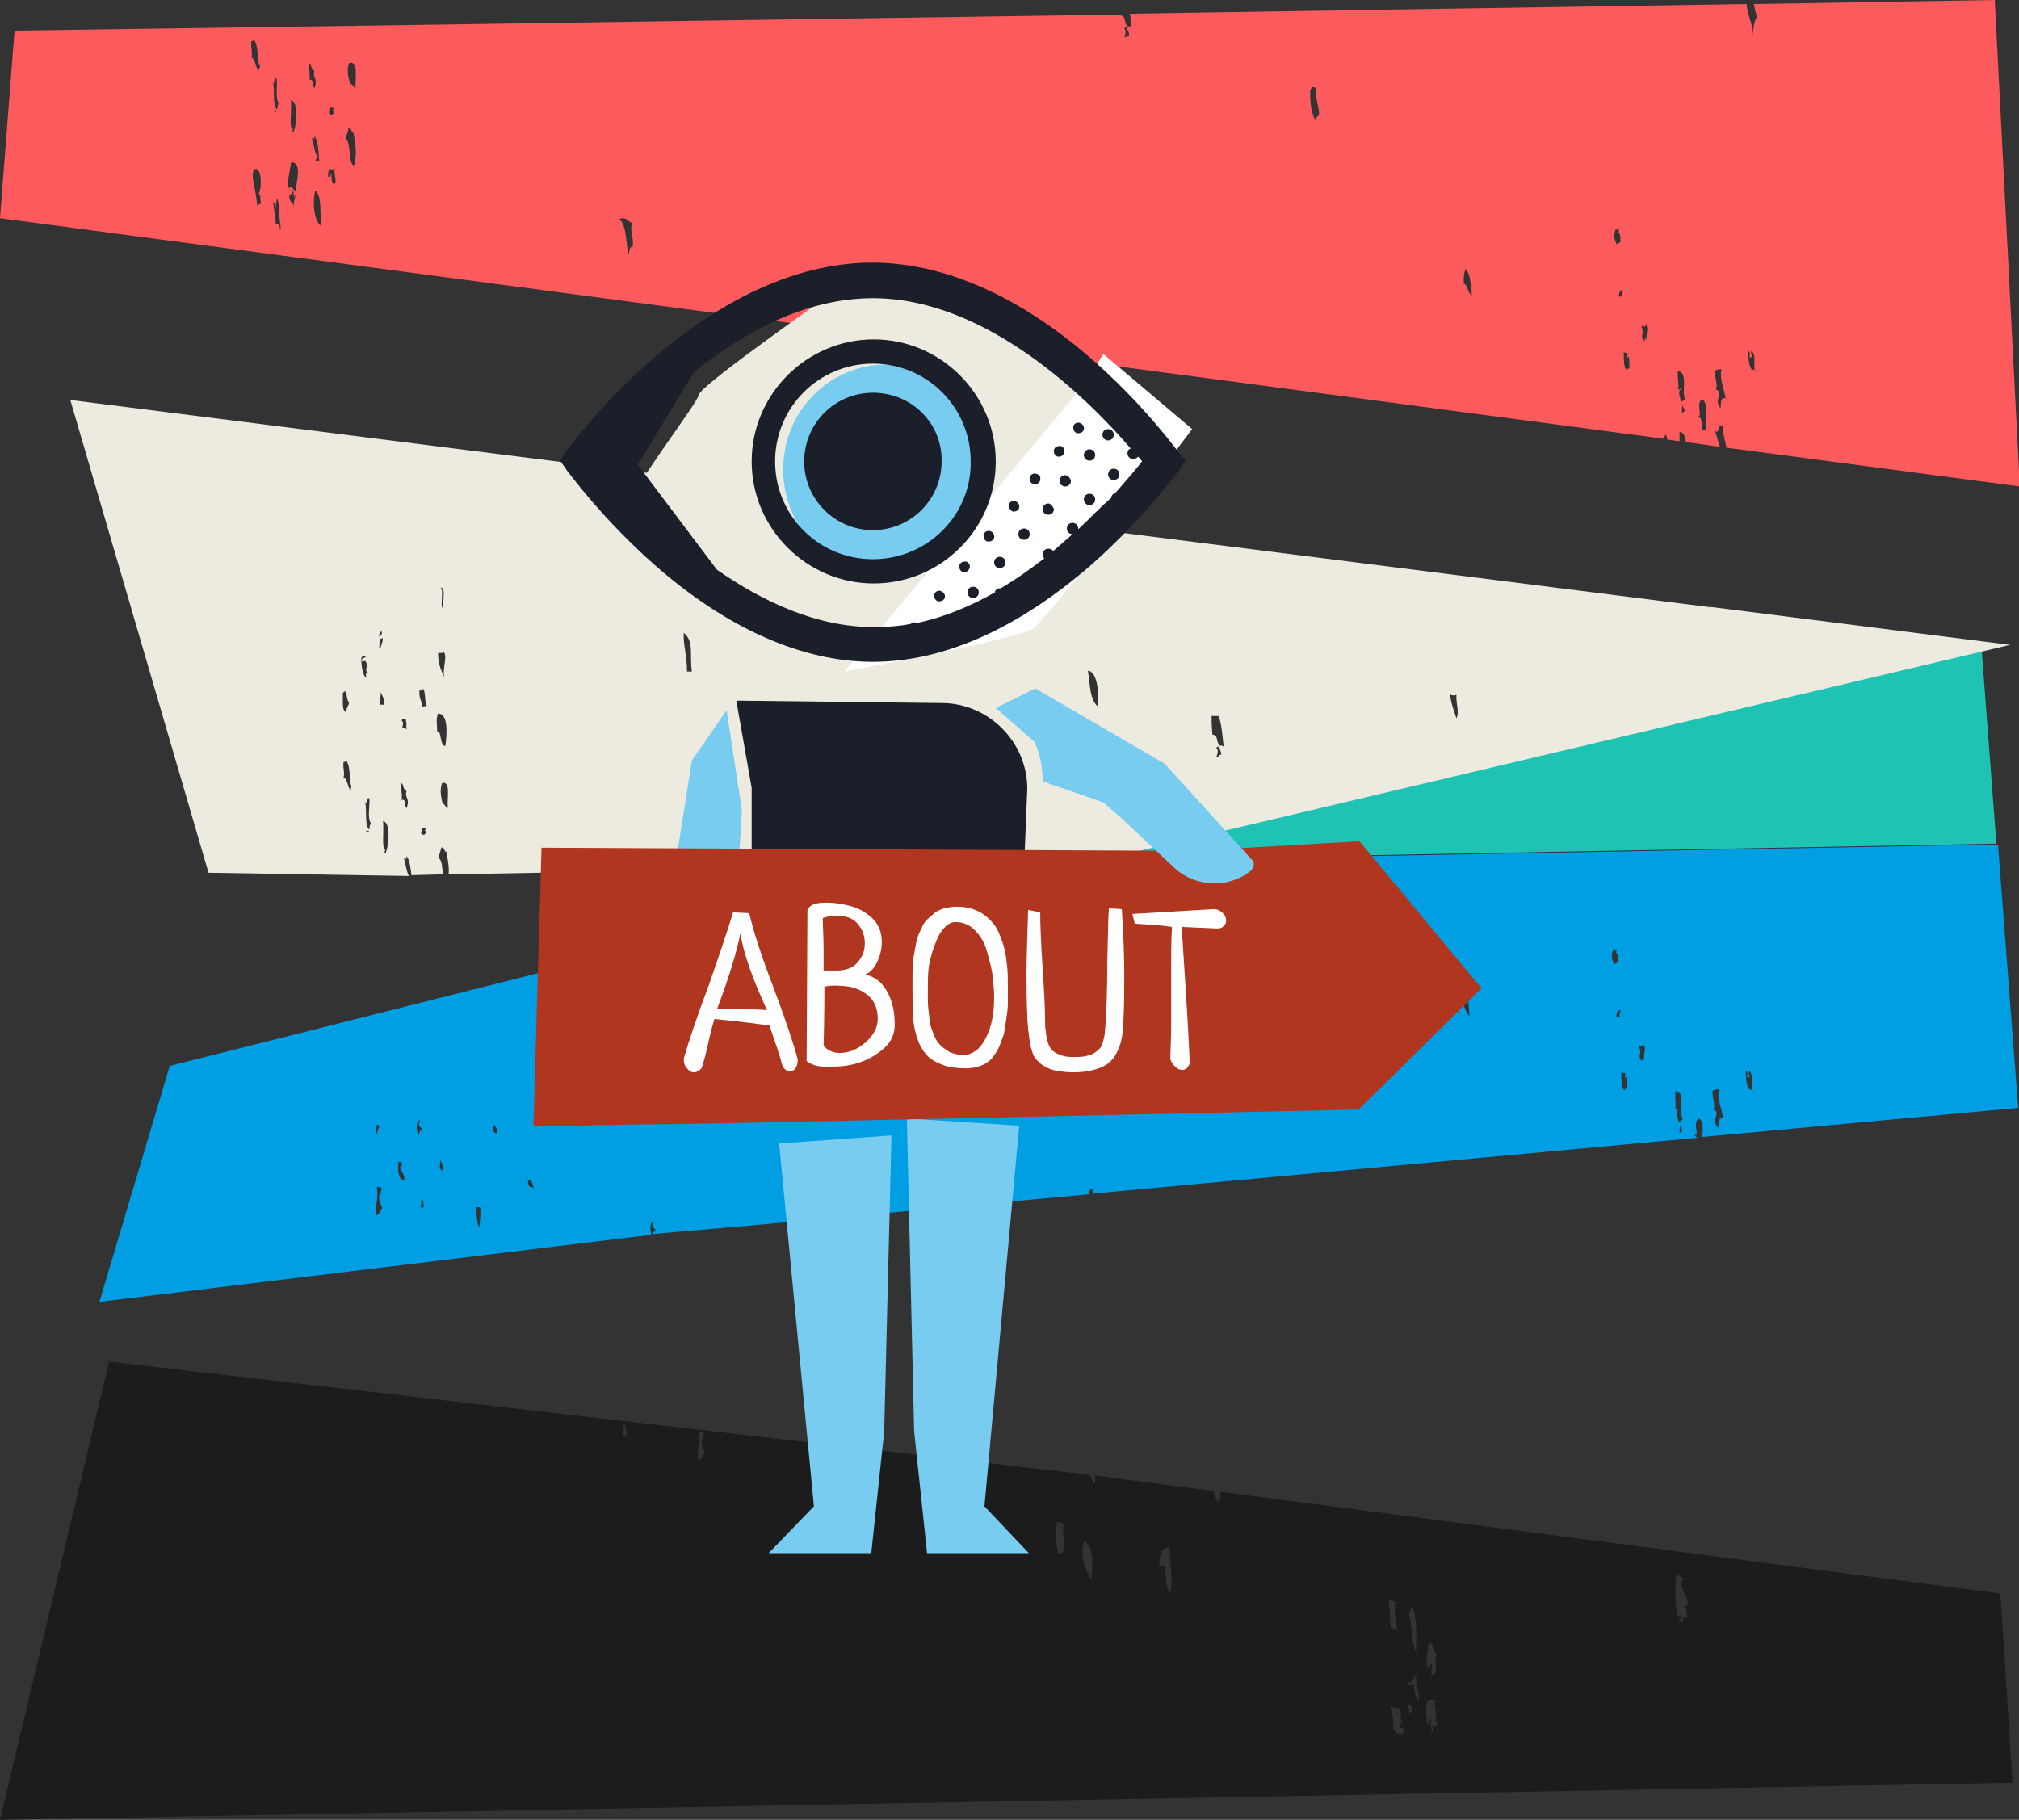 <?xml version="1.0" encoding="utf-8"?>
<!-- Generator: Adobe Illustrator 19.1.0, SVG Export Plug-In . SVG Version: 6.00 Build 0)  -->
<svg version="1.1" id="Layer_1" xmlns="http://www.w3.org/2000/svg" xmlns:xlink="http://www.w3.org/1999/xlink" x="0px" y="0px"
	 width="249.8px" height="225.2px" viewBox="0 0 249.8 225.2" style="enable-background:new 0 0 249.8 225.2;" xml:space="preserve"
	>
<rect x="0" y="0" width="249.8" height="225.2" fill="#333333" stroke="none"/>
<style type="text/css">
	.st0{fill:#1FC3B4;}
	.st1{fill:#1C1C1C;}
	.st2{fill:#009EE2;}
	.st3{fill:#EDEBE0;}
	.st4{fill:#FC5A5D;}
	.st5{fill:#FFFFFF;}
	.st6{fill:#78CCF0;}
	.st7{fill:#1A1F29;}
	.st8{fill:#B0361F;}
</style>
<g>
	<polygon class="st0" points="247,104.4 245.2,80.7 231.2,79.8 117,106.8 	"/>
	<path class="st1" d="M77.1,176.3c0.5-0.1,0.2,0.8,0.5,1c-0.1,0.3-0.3,0.4-0.5,0.4C77.2,177.1,77.2,176.8,77.1,176.3 M86.4,177.2H87
		c0.3,0.3-0.2,0.6,0.1,0.8c-0.5-0.1-0.3,1.2,0.1,1.7c-0.2,0.4-0.3,0.9-0.8,1C86.2,179.2,86.7,178.5,86.4,177.2 M130.8,188.4
		c0.4-0.1,0.6,0.1,0.9,0.2c-0.6,0.7,0.5,2.8-0.3,3.6h-0.5C130.7,190.8,130.4,189.8,130.8,188.4 M134.1,190.7c1.3,0.7,1.1,3,0.9,4.8
		C134.5,194.5,133.5,192.8,134.1,190.7 M144.7,191.5c0,2.6,0.5,2.9,0.1,5.6c-0.7-0.5-0.4-2.3-0.8-3.3c0-0.4-0.3,0.3-0.6,0
		C143.6,192.8,143.3,191.5,144.7,191.5 M172.6,198.2c-0.1,1.1,0,1.7,0.3,3.6c-0.3-0.4-0.5-0.2-0.8-0.4c-0.1-1.1-0.2-2.2-0.3-3.5
		C172.2,197.9,172.3,198.2,172.6,198.2 M173.6,213.3c-0.3-0.4-0.3,0.1-0.4,0.4c0.1,0.4,0.2-0.2,0.4,0.2v0.6
		c-0.5,0.6-0.8-0.3-1.2-0.4c0-1.4-0.1-1.8-0.3-3.1c0.2,0.4,0.6,0.4,1.2,0.4C173.3,212,173.2,212.8,173.6,213.3 M175.2,207.3
		c-0.1,1.3,0.5,2.3,0.3,3.3c-0.4-0.5-0.5-1.3-0.6-2.1c-0.3-0.1-0.9,0.3-0.8-0.4C174.8,208.4,174.6,207.9,175.2,207.3 M174.7,198.9
		c0.7,1,0.5,4.6,0.5,5.6c-0.5-0.8-0.5-3.2-0.9-5C174.7,199.7,174.3,198.8,174.7,198.9 M176.6,210.6c0.4-0.2,0.6-0.5,1-0.2
		c-0.3,0.8,0.3,1.6,0,2.5c-0.4-0.1-0.5,0.5-0.6-0.2c-0.2,0.1-0.2,0.4-0.3,0.8C176.7,213.9,176.2,211.4,176.6,210.6 M176.8,203.3
		c0.8,0.2,0.5,1.2,1,1.5c-0.5,0.6,0.1,1.6-0.3,2.5h-0.4c0-0.5,0-0.9,0.1-1.2c0-0.5-0.4,0.1-0.3,0.4
		C176.2,206.4,176.6,204.3,176.8,203.3 M207.4,195c0.2-0.6,0.4,0.5,0.9,0.2c-0.8,1.5,0.6,1.9,0.5,3.5h-0.4c0.3,0.2,0.3,0.9,0.3,1.5
		c-0.5-0.4-0.4,0.3-0.6,0.6c-0.2-0.1-0.2-0.3-0.4-0.4c0.1-0.3,0.2,0,0.4,0c0-0.6-0.5-0.7-0.5-0.2C207.2,198.5,207.2,196.4,207.4,195
		 M177.1,213.4c0.2,0.4,0.5,1-0.1,1c0.3-0.4,0-0.7,0-1.2c0.3-0.1,0.5-0.4,0.8,0C177.7,213.9,177.4,213.5,177.1,213.4 M174.7,211.9
		h-0.4c0.1-0.6-0.2-0.6,0-1C174.7,210.9,174.7,211.4,174.7,211.9 M249,220.6l-1.5-23.4L151,184.6c0,0.4,0,0.9-0.2,1.4
		c-0.3-0.4-0.5-0.9-0.7-1.5l-14.6-1.9c0,0.3,0,0.7,0,1c-0.3-0.3-0.5-0.7-0.7-1.1l-121.3-14L0,225.2L249,220.6z"/>
	<path class="st2" d="M46.6,146.9h0.5c0.3,0.3-0.2,0.6,0.1,0.8c-0.5-0.1-0.3,1.2,0.1,1.7c-0.2,0.4-0.3,0.9-0.8,1
		C46.4,149,46.9,148.2,46.6,146.9 M46.6,139.2c0.7,0.1,0,0.4,0.1,1.2C46.4,140,46.6,139.9,46.6,139.2 M49.3,143.8
		c0.3-0.1,0.5,0.1,0.4,0.6c-0.1,0-0.1-0.1-0.1-0.2c-0.4,0.6,0.6,0.9,0.4,1.9C49.2,145.9,49.2,144.6,49.3,143.8 M52,138.6
		c-0.4,0.9,0,0.6,0.3,1.3c-0.4-0.2-0.4,0.3-0.5,0.6C51.5,140,51.4,138.7,52,138.6 M52.4,149.4H52c0.1-0.2,0.2-0.5,0.1-1
		C52.4,148.5,52.4,148.9,52.4,149.4 M54.5,143.6c0.2,0.3,0.4,1,0.3,1.3C54.3,144.7,54.4,144.3,54.5,143.6 M59.4,149.4
		c0.1,0.4,0,1.8-0.1,2.5c-0.4-0.7-0.3-2.1-0.4-2.3C58.9,149.3,59.2,149.4,59.4,149.4 M61.1,139.2c0.2,0.2,0.4,0.4,0.4,1
		C61,140.3,61,139.8,61.1,139.2 M66.1,147.3c-0.3-0.9-0.6,0.2-0.8-1.2C65.9,145.9,65.9,146.7,66.1,147.3 M68.8,136.5v0.8h-0.4
		C68.4,136.8,68.4,136.5,68.8,136.5 M97.7,149v0.8h-0.4C97.3,149.3,97.3,149,97.7,149 M113.5,137.2c0.5,0.2,0.1,0.6,0.1,1.2
		C113.1,138.5,113.4,137.3,113.5,137.2 M115.7,140.4c0.5-0.1,0.2,0.8,0.5,1c-0.1,0.3-0.3,0.4-0.5,0.4
		C115.8,141.2,115.8,141,115.7,140.4 M118.5,135.2c-0.1,0.4,0,0.6-0.3,1.2C118,136.3,118.2,135.2,118.5,135.2 M181,122.4
		c0.7,0.5,0.7,1.9,0.8,3.3c-0.5-0.3-0.5-1.4-1-1.5C180.8,123.1,180.7,123.2,181,122.4 M199.6,117.5h0.4c0,0.2,0,0.3-0.1,0.4
		c0.2,0,0.3,0.3,0.3,1.2c-0.2,0-0.3,0.2-0.5,0.2C199.4,118.6,199.3,118.2,199.6,117.5 M200.5,125c0,0.3-0.2,0.4-0.1,0.8H200
		C200,125.2,200.2,125,200.5,125 M200.6,132.6c0.1,0.2,0.3,0.2,0.5,0.2c-0.1,0.4-0.1,0.9,0.1,0.4c0.1,0.1,0.1,0.8,0.1,1.5
		c-0.1,0-0.2,0-0.3,0.2C200.6,134.7,200.6,133.7,200.6,132.6 M203.3,129.2c0.4,0.5,0.1,1,0.1,1.9c-0.1,0-0.1-0.1-0.1-0.2
		c-0.1,0-0.1,0.2-0.1,0.4c-0.7-0.4,0-1-0.4-1.7C202.9,129,203.3,129.9,203.3,129.2 M207.3,135c1.3,0.2,0.4,2.4,0.9,3.6
		c-0.2,0-0.3,0.2-0.5,0.2c-0.1-0.4-0.5-1.4,0-1.5c-0.1-0.3-0.2,0.1-0.4,0C207.4,137,207.2,135.9,207.3,135 M207.8,140.2
		c0-0.4,0-0.7,0.1-1C207.9,139.8,208.5,139.8,207.8,140.2 M211.9,135c0.2-0.2,0.5-0.2,0.8-0.2c-0.3,1.1,0.3,2.3,0.5,3.6
		c-0.6-0.2-0.6,0.5-0.6,1.2c-1-1,0.4-1.9-0.6-2.3C212.3,136.6,211.8,135.9,211.9,135 M216.1,133.3h0.3c0.3,0-0.2-0.3,0-0.8
		c0.7,0.7,0.1,1.6,0.5,2.7c-0.1,0-0.1-0.2-0.1-0.4c-0.6,0.4-0.8-1-0.8-2.3C216.2,132.7,216.3,133,216.1,133.3 M80.6,152.8
		c-0.2-0.6-0.2-1.6,0.3-1.7c-0.4,0.9,0,0.6,0.3,1.3c-0.3-0.1-0.4,0.1-0.4,0.3l9.2-0.8c0-0.1,0-0.1,0-0.2c0.1,0.1,0.1,0.1,0.2,0.2
		l44.5-4.1c0-0.2,0-0.3,0-0.5c0.2,0,0.3-0.2,0.5-0.2c0.1,0.2,0.1,0.4,0.1,0.6l74.7-6.9c-0.1-0.1-0.2-0.2-0.3-0.3
		c0-0.2,0.1-0.1,0.1,0c0.4-0.1-0.4-1.6,0.4-2.1c0.6,0.4,0.5,1.3,0.4,2.3l39.1-3.6l-2.5-32.6l-124.5,2.3l-45,10.7
		c0,0.6,0.3,1,0.2,2.1c-0.5,0.1-0.4,0.5-0.5,1c-0.3-0.7-0.3-1.8-0.4-2.8l-56,14.1l-8.7,29.2L80.6,152.8z"/>
	<path class="st3" d="M43.2,86.9c-0.1,0.5-0.3,0.6-0.4,1.2c-0.6-0.1-0.3-2-0.4-2.3C43,84.9,42.8,86.8,43.2,86.9 M43.5,97.3
		c-0.1,0.2-0.1,0.3-0.1,0.6c-0.4-0.5-0.4-1.5-0.9-1.7c0.2-0.6-0.1-1,0-1.9c0.1,0,0.2,0,0.3-0.2C43.5,94.9,43.1,96.7,43.5,97.3
		 M45.1,81.2c0.5,0.3-0.5,0-0.3,0.6c0.1,0.3,0.2-0.1,0.4,0c0.5,0.7-0.2,1,0.3,1.5c0,0.2-0.1,0.1-0.1,0c-0.2,0-0.1,0.4-0.1,0.6
		c-0.5-0.4-0.6-1.8-0.6-2.3C44.7,81.3,44.8,81.2,45.1,81.2 M45.9,101.9c-0.3,0.2-0.1,1.5-0.6,1c0.1-0.4,0.2,0.2,0.4-0.2
		c-0.6-0.6-0.3-2-0.5-3.5c0.4,0.6,0-0.6,0.5-0.4C45.8,99.6,45.4,101.2,45.9,101.9 M47.1,78.1c0.4,0.2-0.1,0.6-0.1,0.8
		c0,0.2,0.3,0.2,0.3,0c0.2,0.2-0.2,1.1-0.3,1.5c-0.2-0.3,0.1-1-0.1-1.9C47,78.4,47.1,78.3,47.1,78.1 M47.5,87.3
		c-0.3-0.3-0.3,0.1-0.5-0.2c-0.1-0.7,0.2-0.9,0.1-1.5C47.3,86.2,47.6,86.4,47.5,87.3 M47.7,105.6c-0.2,0-0.1-0.4,0-0.4
		c-0.5-0.2-0.2-1.8-0.3-3.6C48.4,101.8,48.1,104.7,47.7,105.6 M49.7,96.9c0.3,0.3,0.1,0.7,0.6,1c-0.3,0.8,0.5,0.9,0,2.1
		c-0.3-0.2,0-1.2-0.6-1C49.8,98,49.5,97.6,49.7,96.9 M49.7,89.2c0-0.3,0.3-0.2,0.5-0.2c0.2,1,0,0.4,0.1,1.3
		c-0.1-0.2-0.3-0.3-0.6-0.2C49.8,90.1,50,89.3,49.7,89.2 M52.3,85.2c0.4,0.3,0.2,1.7,0.5,2.1c-0.1,0.3-0.2-0.1-0.5,0.2
		c-0.1-0.7-0.5-1.1-0.4-2.1C52.2,85.3,52.3,85.9,52.3,85.2 M54.2,88.3c1.3,0,1.1,2.6,0.9,4c-0.7,0.1-0.5-2.2-1-1.7
		C54.1,90.1,53.9,88.9,54.2,88.3 M54.7,80.8c0.1,0,0.1-0.2,0-0.2c0.9,0.2-0.1,2.3,0.3,3.3c-0.4-0.9-0.8-1.7-0.8-3.1H54.7z
		 M54.9,75.2c-0.6,0.3,0.1-2.2-0.4-2.5C55.3,72.7,54.6,75,54.9,75.2 M55.4,100c-0.3,0-0.5-0.8-0.6-0.4c-0.1-0.5-0.5-1.7-0.1-2.7
		C55.8,96.6,55.3,98.7,55.4,100 M52.7,102.9c0,0.5-0.5,0.5-0.6,0.2c0.1-0.7,0.3-0.8,0.6-0.6C52.6,102.7,52.5,102.8,52.7,102.9
		 M85.6,83.1h-0.6c0-2.1-0.5-3.3-0.4-4.8C85.9,79.4,85.3,80.9,85.6,83.1 M135.8,87.4c-1-0.9-0.9-2.6-1.2-4.4
		C135.9,83.1,136,86.4,135.8,87.4 M150.8,88.6c0.4,1.4,0.4,2.2,0.6,3.8c-0.2-0.2-0.5-0.2-0.6,0c0.1,0.4,0.3,0.5,0.3,1
		c-0.3-0.1-0.3,0.4-0.6,0.2c0.1-0.1,0.3-0.9,0-1c0-0.3,0.4-0.1,0.4-0.4c-0.5-0.4-0.1-1.2-0.9-1.3c-0.1-1.2-0.1-1.4-0.1-2.3H150.8z
		 M180.2,86c-0.1,1,0.4,2,0,2.9c-0.3-1-0.7-1.8-0.8-3.1C179.5,86.1,179.8,86.1,180.2,86 M50.6,108.4c-0.3-0.5-0.4-1.4-0.6-2.1
		c0-0.5,0.4,0.5,0.3-0.4c0.4,0.6,0.5,1.5,0.6,2.4l3.9-0.1c-0.1-0.8-0.1-1.7-0.5-2c0-0.5,0.2-0.8,0.3-1.3c0.4-0.2,0.5,0.9,0.6,0.4
		c0.2,1,0.4,2,0.3,2.9l79.1-1.4l114.1-27l-37.1-4.7c0,0,0,0,0,0.1c-0.1,0-0.2-0.1-0.2-0.1l0,0c-0.1,0-0.1-0.1-0.1,0.1
		c0,0,0-0.1,0-0.1L8.7,49.5L25.8,108L50.6,108.4z"/>
	<path class="st4" d="M31.1,5.1c0.1,0,0.2,0,0.3-0.2c0.7,0.9,0.3,2.7,0.8,3.3C32.1,8.4,32,8.5,32,8.8c-0.4-0.5-0.4-1.5-0.9-1.7
		C31.3,6.5,31,6.1,31.1,5.1 M32,24c0.3,0.1,0.1,0.3,0.3,1.2c-0.2,0-0.3,0.2-0.5,0.2c-0.1-2.1-0.8-3.3-0.4-4.4
		C32.3,20.4,32.5,23,32,24 M34.2,9.7c0.2,0.8-0.2,2.4,0.3,3.1c-0.3,0.2-0.1,1.4-0.6,1c0.1-0.4,0.2,0.2,0.4-0.2
		c-0.6-0.6-0.3-2-0.5-3.5C34.1,10.8,33.7,9.6,34.2,9.7 M34.7,28.4c-0.1,0-0.1-0.2-0.1-0.4c0-0.4-0.4-0.1-0.5-0.4
		c0-0.9-0.2-1.6-0.3-2.5c0.5,0,0,0.3,0.3,0.6c0.3-3.1,0.5,1.5,0.5,1.5C34.6,27.4,34.8,28.2,34.7,28.4 M36,20.1
		c1.5-0.1,0.6,2.6,0.6,3.5c-0.3,0.1-0.7-1.1-0.8-0.2C35.4,22.5,35.9,21.3,36,20.1 M36,12.4c1,0.2,0.7,3.1,0.3,4
		c-0.2,0-0.1-0.4,0-0.4C35.7,15.9,36.1,14.3,36,12.4 M38.3,7.8c0.3,0.3,0.1,0.7,0.6,1c-0.3,0.8,0.5,0.9,0,2.1c-0.3-0.2,0-1.2-0.6-1
		C38.4,9,38.1,8.5,38.3,7.8 M39,19.9c0.1-0.2,0.2-0.4,0.4-0.4c-0.5-0.4-0.5-1.5-0.8-2.3c0-0.5,0.4,0.5,0.3-0.4
		c0.5,0.7,0.5,2,0.6,3.3C39.2,19.8,39.4,19.8,39,19.9 M39,23.6c0.9,0.6,0.5,2.9,0.8,4.4C38.9,27.5,38.6,25.2,39,23.6 M40.8,20.9
		c0.4,0.1,0.2,0.1,0.6,0c-0.1,0.8,0.3,1.5,0,1.9c-0.4,0-0.4-0.7-0.4-1.3c-0.1,0.1-0.1,0.4-0.4,0.4C40.6,21.4,40.6,21.1,40.8,20.9
		 M41.3,13.4c-0.1,0.2-0.2,0.3,0,0.4c0,0.5-0.5,0.5-0.6,0.2C40.7,13.3,40.9,13.2,41.3,13.4 M43.1,15.9c0.4-0.2,0.5,0.9,0.6,0.4
		c0.3,1.5,0.5,2.8,0.1,4.2c-0.8-0.4-0.3-2.7-1-3.3C42.8,16.7,43.1,16.4,43.1,15.9 M43.2,7.8c1.2-0.3,0.7,1.8,0.8,3.1
		c-0.3,0-0.5-0.8-0.6-0.4C43.2,10,42.8,8.8,43.2,7.8 M78.2,27.6c-0.3,1.2,0.2,1.4,0.1,2.9c-0.5,0.1-0.4,0.5-0.5,1
		c-0.4-1.1-0.2-3.7-1.2-4.4C77.5,26.8,77.7,27.4,78.2,27.6 M36.4,25.5c-0.2-0.4-0.5-0.5-0.6-1c-0.1-0.7,0.5-0.2,0.4-1
		c0.2-0.1,0.1,1.7,0.3,0.6C36.7,24.3,36.2,24.9,36.4,25.5 M162.9,11.1c-0.2,1,0.2,1.8,0.3,2.9c0,0.5-0.4,0.4-0.5,0.8
		c-0.6-1.1-0.6-2.7-0.6-3.6C162.3,10.6,162.7,10.7,162.9,11.1 M181.3,33.3c0.6,0.5,0.7,1.9,0.8,3.3c-0.5-0.3-0.5-1.4-1-1.5
		C181.1,34,181.1,34.1,181.3,33.3 M199.9,28.4h0.4c0,0.2,0,0.3-0.1,0.4c0.2,0,0.3,0.3,0.3,1.2c-0.2,0-0.3,0.2-0.5,0.2
		C199.7,29.5,199.6,29.1,199.9,28.4 M200.8,35.9c0,0.3-0.2,0.4-0.1,0.8h-0.4C200.3,36.1,200.5,35.9,200.8,35.9 M200.9,43.5
		c0.1,0.2,0.3,0.2,0.5,0.2c-0.1,0.4-0.1,0.9,0.1,0.4c0.1,0.1,0.1,0.8,0.1,1.5c-0.2,0-0.2,0-0.3,0.2
		C200.9,45.6,200.9,44.6,200.9,43.5 M203.6,40.1c0.4,0.5,0.1,1,0.1,1.9c-0.1,0-0.1-0.1-0.1-0.2c-0.1,0-0.1,0.2-0.1,0.4
		c-0.7-0.4,0-1-0.4-1.7C203.2,39.9,203.6,40.9,203.6,40.1 M207.6,45.9c1.3,0.2,0.4,2.4,0.9,3.6c-0.2,0-0.3,0.2-0.5,0.2
		c-0.1-0.4-0.5-1.4,0-1.5c-0.1-0.3-0.2,0.1-0.4,0C207.8,47.9,207.5,46.8,207.6,45.9 M210.2,51.5c0.4-0.1-0.4-1.6,0.4-2.1
		c0.9,0.6,0.2,2.4,0.5,3.8h-0.5c0-0.9-0.1-1.6-0.5-1.7C210.1,51.3,210.2,51.4,210.2,51.5 M208.1,51.1c0-0.4,0-0.7,0.1-1
		C208.2,50.7,208.8,50.7,208.1,51.1 M212.2,45.9c0.2-0.2,0.5-0.2,0.8-0.2c-0.3,1.1,0.3,2.3,0.5,3.6c-0.6-0.2-0.6,0.5-0.6,1.2
		c-1-1,0.5-1.9-0.6-2.3C212.6,47.6,212.1,46.8,212.2,45.9 M216.4,44.2h0.3c0.3,0-0.2-0.3,0-0.8c0.7,0.7,0.1,1.6,0.5,2.7
		c-0.1,0-0.1-0.2-0.1-0.4c-0.6,0.4-0.8-1-0.8-2.3C216.5,43.6,216.6,43.9,216.4,44.2 M205.9,54.3c0-0.1,0.1-0.3,0.1-0.5
		c0.2,0,0.2,0.3,0.3,0.6l1.5,0.2c0-0.4,0-0.8,0-1.2c0.5,0.1,0.7,0.6,0.8,1.3l4.2,0.6c-0.2-0.6-0.4-1.3-0.6-2c0.6,0.6,0.2-1,1-0.6
		c-0.1,0.7,0.2,1.7,0.4,2.7l36.3,4.8L246.8,0L217,0.5c0.1,0.4,0.1,0.9,0.4,1.5c-0.4,0.8-0.5,1.4-0.5,2.5c0-1.6-0.7-2.5-0.8-4
		l-76.3,1.2c0.1,0.5,0.1,1,0.2,1.7c-0.2-0.2-0.5-0.2-0.6,0c0.1,0.4,0.3,0.5,0.3,1c-0.3-0.1-0.3,0.3-0.6,0.2c0.1-0.1,0.3-0.9,0-1
		c0-0.3,0.4-0.1,0.4-0.4c-0.5-0.4-0.1-1.2-0.9-1.3c0-0.1,0-0.1,0-0.1L43.7,3.2c0,0,0,0,0,0.1c0,0-0.1-0.1-0.1-0.1L1.8,3.8L0,27
		L205.9,54.3z"/>
	<path class="st3" d="M105.5,34.5c0,0-18.7,13-19,14.3c-0.3,1.3-8.7,12-8.7,14c0,2,17.7,13.3,26.7,15.3s27.3-4,31.7-11.7
		c4.3-7.7,3.7-13.3,3.7-13.3S121.5,32.1,105.5,34.5"/>
	<path class="st5" d="M134.5,47.1l-30,36c0,0,21.3-4,23.3-5.3c2-1.3,19.7-24.7,19.7-24.7l-11-9.3L134.5,47.1z"/>
	<path class="st6" d="M122.5,58.1c0,7.2-5.7,13-12.8,13c-7.1,0-12.8-5.8-12.8-13c0-7.2,5.7-13,12.8-13
		C116.7,45.1,122.5,51,122.5,58.1"/>
	<path class="st7" d="M133.4,65.5c0,0,0-0.1,0-0.1c0-0.4-0.3-0.7-0.7-0.7c-0.4,0-0.7,0.3-0.7,0.7c0,0.4,0.3,0.7,0.7,0.7c0,0,0,0,0,0
		c-0.8,0.7-1.6,1.4-2.4,2.1c-0.1-0.2-0.3-0.3-0.6-0.3c-0.4,0-0.7,0.3-0.7,0.7c0,0.2,0.1,0.4,0.2,0.5c-1.7,1.3-3.5,2.6-5.4,3.7
		c0,0-0.1,0-0.1,0c-0.3,0-0.6,0.2-0.6,0.5c-3,1.7-6.3,3.1-9.7,3.8c-0.1,0-0.2-0.1-0.3-0.1c-0.2,0-0.3,0.1-0.4,0.2
		c-1.5,0.3-3.1,0.4-4.6,0.4c-7.1,0-13.8-3.2-19.4-7.1l-9.8-13L85.9,46c6-4.8,13.7-9.1,22.1-9.1c14.3,0,26.9,12.8,31.9,18.6
		c-0.3,0.1-0.4,0.3-0.4,0.6c0,0.4,0.3,0.7,0.7,0.7c0.2,0,0.5-0.1,0.6-0.3c0.2,0.2,0.4,0.4,0.5,0.6c-0.7,0.9-1.9,2.3-3.3,3.9
		c-0.3,0.1-0.5,0.3-0.5,0.6C136.2,62.7,134.9,64.1,133.4,65.5 M145.7,55.8c-0.2-0.2-4.3-5.9-10.9-11.6c-8.9-7.7-18.2-11.7-26.9-11.7
		c-8.7,0-17.9,4-26.9,11.7c-6.6,5.7-10.7,11.3-10.9,11.6L69.3,57l0.9,1.3c0.2,0.2,4.3,5.9,10.9,11.7C90,77.8,99.3,81.9,108,81.9
		c8.7,0,17.9-4.1,26.9-11.9c6.6-5.8,10.7-11.5,10.9-11.7l0.9-1.3L145.7,55.8z"/>
	<path class="st7" d="M108,69.2c-6.7,0-12.1-5.4-12.1-12.1c0-6.7,5.4-12.1,12.1-12.1s12.1,5.4,12.1,12.1
		C120.2,63.8,114.7,69.2,108,69.2 M123.2,57.1c0-8.3-6.8-15.1-15.1-15.1s-15.1,6.8-15.1,15.1s6.8,15.1,15.1,15.1
		S123.2,65.5,123.2,57.1"/>
	<path class="st7" d="M108,48.6c-4.7,0-8.5,3.8-8.5,8.5c0,4.7,3.8,8.5,8.5,8.5c4.7,0,8.5-3.8,8.5-8.5
		C116.6,52.4,112.8,48.6,108,48.6"/>
	<path class="st7" d="M120.4,72.6c-0.4,0-0.7,0.3-0.7,0.7c0,0.4,0.3,0.7,0.7,0.7c0.4,0,0.7-0.3,0.7-0.7
		C121.1,72.9,120.8,72.6,120.4,72.6"/>
	<path class="st7" d="M120,70.1c0-0.4-0.4-0.7-0.7-0.6c-0.4,0-0.7,0.4-0.6,0.7c0,0.4,0.4,0.7,0.7,0.6C119.7,70.8,120,70.4,120,70.1"
		/>
	<path class="st7" d="M116.2,73.1c-0.4,0-0.7,0.4-0.6,0.7c0,0.4,0.4,0.7,0.7,0.6c0.4,0,0.7-0.4,0.6-0.7
		C116.9,73.4,116.5,73.1,116.2,73.1"/>
	<path class="st7" d="M123.7,68.9c-0.4,0-0.7,0.3-0.7,0.7c0,0.4,0.3,0.7,0.7,0.7s0.7-0.3,0.7-0.7C124.4,69.2,124.1,68.9,123.7,68.9"
		/>
	<path class="st7" d="M126.7,65.4c-0.4,0-0.7,0.3-0.7,0.7c0,0.4,0.3,0.7,0.7,0.7s0.7-0.3,0.7-0.7C127.4,65.7,127.1,65.4,126.7,65.4"
		/>
	<path class="st7" d="M129.7,62.3c-0.4,0-0.7,0.3-0.7,0.7c0,0.4,0.3,0.7,0.7,0.7s0.7-0.3,0.7-0.7C130.3,62.7,130,62.3,129.7,62.3"/>
	<path class="st7" d="M131.8,58.8c-0.4,0-0.7,0.3-0.7,0.7c0,0.4,0.3,0.7,0.7,0.7c0.4,0,0.7-0.3,0.7-0.7
		C132.4,59.1,132.1,58.8,131.8,58.8"/>
	<path class="st7" d="M134.8,57c0.4,0,0.7-0.3,0.7-0.7c0-0.4-0.3-0.7-0.7-0.7c-0.4,0-0.7,0.3-0.7,0.7C134.1,56.7,134.4,57,134.8,57"
		/>
	<path class="st7" d="M137.8,53.8c0-0.4-0.3-0.7-0.7-0.7c-0.4,0-0.7,0.3-0.7,0.7c0,0.4,0.3,0.7,0.7,0.7
		C137.5,54.5,137.8,54.2,137.8,53.8"/>
	<path class="st7" d="M134.8,61.1c-0.4,0-0.7,0.3-0.7,0.7c0,0.4,0.3,0.7,0.7,0.7c0.4,0,0.7-0.3,0.7-0.7
		C135.5,61.4,135.2,61.1,134.8,61.1"/>
	<path class="st7" d="M137.8,58c-0.4,0-0.7,0.3-0.7,0.7c0,0.4,0.3,0.7,0.7,0.7c0.4,0,0.7-0.3,0.7-0.7C138.5,58.3,138.2,58,137.8,58"
		/>
	<path class="st7" d="M131.7,55.8c0-0.4-0.4-0.7-0.7-0.6c-0.4,0-0.7,0.4-0.6,0.7c0,0.4,0.4,0.7,0.7,0.6
		C131.4,56.5,131.7,56.2,131.7,55.8"/>
	<path class="st7" d="M133.4,52.3c-0.4,0-0.7,0.4-0.6,0.7c0,0.4,0.4,0.7,0.7,0.6c0.4,0,0.7-0.4,0.6-0.7
		C134.1,52.6,133.7,52.3,133.4,52.3"/>
	<path class="st7" d="M122.3,65.7c-0.4,0-0.7,0.4-0.6,0.7c0,0.4,0.4,0.7,0.7,0.6c0.4,0,0.7-0.4,0.6-0.7
		C123,66,122.7,65.7,122.3,65.7"/>
	<path class="st7" d="M125.4,62c-0.4,0-0.7,0.4-0.6,0.7s0.4,0.7,0.7,0.6c0.4,0,0.7-0.4,0.6-0.7C126.1,62.3,125.8,62,125.4,62"/>
	<path class="st7" d="M128,58.6c-0.4,0-0.7,0.4-0.6,0.7c0,0.4,0.4,0.7,0.7,0.6c0.4,0,0.7-0.4,0.6-0.7
		C128.8,58.9,128.4,58.6,128,58.6"/>
	<path class="st7" d="M119.6,136.8l-19.2,0.9c-5.8,0-7.4-6.6-7.4-12.4V97.5l-1.9-10.8l25.4,0.3c5.8,0,10.6,4.8,10.6,10.6l-1.2,29.4
		C125.8,132.7,125.4,136.8,119.6,136.8"/>
	<polygon class="st6" points="96.4,141.5 100.7,186.4 95.1,192.2 107.8,192.2 109.4,177.1 110.3,140.5 	"/>
	<polygon class="st6" points="113.1,177.1 114.7,192.2 127.3,192.2 121.8,186.4 126.1,139.3 112.2,138.4 	"/>
	<path class="st6" d="M89.9,87.9l1.9,12.4l-1.9,30.7l-7.7,0.6c0,0-0.6-10.5-0.3-13.3c0.3-2.8,3.7-24.2,3.7-24.2L89.9,87.9z"/>
	<path class="st8" d="M168.2,104.1l-20.7,1.2L67,104.9l-1,34.5c0,0,13.7-0.3,17.4-0.3s84.7-1.8,84.7-1.8l15.2-15L168.2,104.1z"/>
	<path class="st6" d="M123.2,87.6l15.6,13.7l6.4,6c2.6,2.5,6.7,2.7,9.5,0.5c0.5-0.4,0.6-1.1,0.1-1.5l-10.7-11.8l-16-9.3L123.2,87.6z
		"/>
	<path class="st6" d="M127.6,91.1c0,0,1.4,2,1.4,5.6l8.1,2.8v-4.8L127.6,91.1z"/>
	<path class="st5" d="M91.6,115.5c-0.4,2.1-1.3,5.2-2.9,9.4h2.9c1.3,0,2.4,0,3.3,0.1C93.1,121.1,92,118,91.6,115.5 M90.7,112.9
		l2,0.1c0.5,2.2,1.5,5.3,3,9.2c1.5,4,2.5,7,3,8.9c0,0.5-0.1,0.9-0.3,1.1c-0.2,0.3-0.4,0.4-0.7,0.4c-0.2,0-0.4-0.1-0.6-0.3
		c-0.2-0.2-0.3-0.4-0.4-0.8c-0.2-0.8-0.7-2.3-1.5-4.6c-3.6-0.5-5.9-0.7-6.8-0.8c-0.2,0.6-0.5,1.7-0.8,3.1c-0.3,1.4-0.6,2.4-0.8,3
		c-0.3,0.3-0.6,0.5-0.9,0.5c-0.4,0-0.7-0.2-0.9-0.5c-0.3-0.3-0.4-0.7-0.4-1.2c0.6-2.1,1.6-5.1,3.1-9.1
		C89.1,117.9,90.1,114.9,90.7,112.9"/>
	<path class="st5" d="M102,122.1c0,1.2,0,3.6-0.1,7.3c0.5,0.6,1.2,0.9,2,0.9c1.1,0,2.1-0.4,3.2-1.3c1-0.9,1.5-1.9,1.5-2.9
		c0-1.3-0.4-2.3-1.3-3c-0.9-0.7-2-1.1-3.3-1.1C103.1,121.9,102.4,122,102,122.1 M101.9,120.1l1.6,0c1.1,0,2-0.3,2.6-1
		c0.6-0.7,0.9-1.4,0.9-2.4c0-0.9-0.3-1.7-0.9-2.4c-0.6-0.7-1.5-1-2.6-1c-0.5,0-1.1,0.1-1.7,0.3c0,1.1,0.1,2.4,0.1,4
		C101.9,119.2,101.9,120,101.9,120.1 M99.8,131.3l0.1-18.6c0.2-0.7,0.9-1,2.3-1c1.2,0,2.3,0.2,3.3,0.5c1,0.3,1.9,0.9,2.6,1.6
		c0.7,0.8,1,1.7,1,2.8c0,0.8-0.2,1.7-0.6,2.5c-0.4,0.8-0.9,1.3-1.5,1.5c1.1,0.2,2,0.8,2.7,2c0.7,1.2,1,2.6,1,4.2
		c0,1.1-0.4,2.1-1.3,2.9c-0.9,0.8-1.9,1.4-3.1,1.8c-1.2,0.4-2.4,0.5-3.5,0.5C101.4,132.1,100.4,131.8,99.8,131.3"/>
	<path class="st5" d="M123,123.4c0-0.9-0.1-1.8-0.2-2.7c-0.1-0.9-0.4-1.9-0.7-3c-0.3-1.1-0.8-1.9-1.5-2.6c-0.7-0.7-1.5-1-2.4-1
		c-0.7,0-1.3,0.5-1.9,1.4c-0.5,0.9-0.9,2-1.2,3.2s-0.3,2.3-0.3,3.3c0,0.7,0,1.3,0,1.6c0,0.4,0,0.9,0.1,1.6c0.1,0.7,0.1,1.2,0.2,1.6
		c0.1,0.4,0.3,0.9,0.5,1.4c0.2,0.5,0.5,0.9,0.8,1.2s0.7,0.5,1.1,0.8c0.5,0.2,1,0.3,1.6,0.4c1.3-0.1,2.2-0.8,2.9-2.2
		C122.7,127,123,125.4,123,123.4 M112.9,123.2v-1.4c0-0.3,0-0.8,0-1.4c0-0.6,0.1-1.1,0.1-1.5c0-0.4,0.1-0.8,0.2-1.4
		c0.1-0.6,0.2-1.1,0.3-1.4c0.1-0.4,0.3-0.8,0.5-1.2c0.2-0.5,0.4-0.8,0.7-1.1c0.3-0.3,0.6-0.5,0.9-0.8c0.3-0.3,0.7-0.4,1.2-0.6
		c0.5-0.1,1-0.2,1.5-0.2c1.1,0,2,0.2,2.8,0.6c0.8,0.4,1.4,1,1.9,1.6c0.5,0.7,0.8,1.5,1.1,2.4c0.3,0.9,0.4,1.9,0.5,2.7
		c0.1,0.9,0.1,1.8,0.1,2.8c0,0.7,0,1.3,0,1.9c0,0.6-0.1,1.2-0.2,1.9c-0.1,0.7-0.2,1.3-0.3,1.9c-0.2,0.5-0.4,1.1-0.6,1.6
		c-0.3,0.6-0.6,1-0.9,1.4c-0.4,0.4-0.8,0.7-1.4,0.9c-0.5,0.2-1.2,0.3-1.8,0.3c-1.1,0-2-0.1-2.8-0.4c-0.8-0.3-1.4-0.6-1.9-1.1
		c-0.5-0.5-0.9-1.1-1.2-1.9c-0.3-0.8-0.5-1.6-0.6-2.5C113,125.5,112.9,124.4,112.9,123.2"/>
	<path class="st5" d="M137.2,112.4l1.6,0.1c0.2,3.2,0.3,6,0.3,8.2c0,1.6,0,3.5-0.1,5.5c0,0.9-0.1,1.6-0.2,2.2
		c-0.1,0.6-0.3,1.2-0.6,1.8c-0.3,0.6-0.6,1-1.1,1.4c-0.4,0.3-1,0.6-1.8,0.8c-0.7,0.2-1.6,0.3-2.6,0.3c-0.7,0-1.4-0.1-2-0.2
		c-0.6-0.1-1-0.3-1.4-0.5c-0.4-0.2-0.7-0.5-1-0.8c-0.3-0.3-0.5-0.7-0.6-1.1c-0.1-0.4-0.3-0.8-0.3-1.3c-0.1-0.5-0.1-1-0.2-1.4
		c0-0.5-0.1-1-0.1-1.6v-0.1c-0.1-2.1-0.1-4-0.1-5.5c0-1.3,0.1-3.8,0.2-7.6l1.5,0.3c0,1.6,0.1,3.9,0.3,6.9c0.2,3,0.3,5.1,0.3,6.4
		c0,0.6,0,1.1,0.1,1.4c0,0.4,0.1,0.8,0.2,1.2c0.1,0.5,0.3,0.8,0.5,1.1c0.2,0.2,0.6,0.5,1,0.6c0.4,0.2,0.9,0.3,1.6,0.3s1.1,0,1.6-0.1
		c0.4-0.1,0.8-0.2,1.1-0.4c0.3-0.2,0.5-0.4,0.7-0.6c0.2-0.2,0.3-0.5,0.4-0.9c0.1-0.4,0.2-0.8,0.2-1.1c0-0.3,0.1-0.8,0.1-1.4
		c0.1-1.5,0.2-4,0.2-7.3C137.1,115.6,137.1,113.4,137.2,112.4"/>
	<path class="st5" d="M140.4,114.3l-0.3-1.2l10.1-0.6c0.4,0,0.8,0.2,1.1,0.5c0.3,0.3,0.4,0.6,0.4,1c0,0.2-0.1,0.4-0.3,0.6
		c-0.2,0.2-0.4,0.3-0.8,0.3l-4.4-0.2c0.4,6.2,0.8,11.8,1,16.9c-0.2,0.5-0.5,0.8-0.9,0.8c-0.3,0-0.6-0.1-0.9-0.4
		c-0.3-0.3-0.5-0.6-0.6-0.9c0-0.9,0.1-2.4,0.1-4.3c0-0.7,0-1.8,0-3.2c0-1.4,0-2.5,0-3.2c0-2.1,0-4,0.1-5.7
		C143,114.4,141.5,114.4,140.4,114.3"/>
</g>
</svg>
